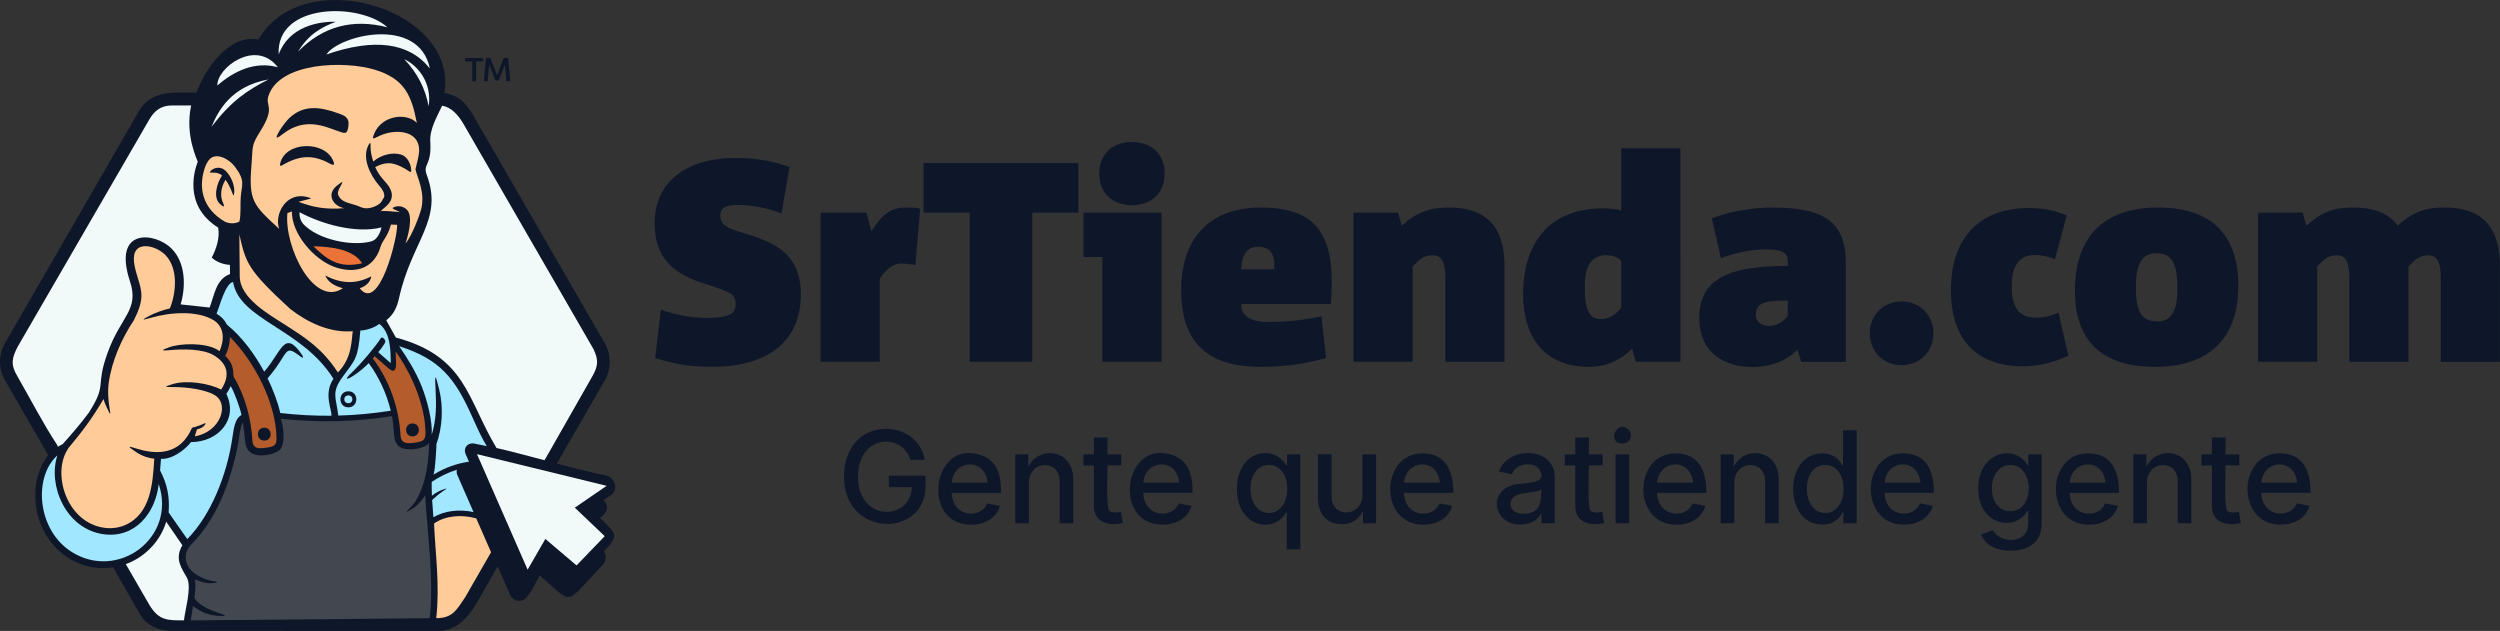 <svg xmlns="http://www.w3.org/2000/svg" xmlns:xlink="http://www.w3.org/1999/xlink" id="Capa_2" data-name="Capa 2" viewBox="0 0 468.33 118.2"><rect x="0" y="0" width="468.33" height="118.2" fill="#333333" stroke="none"/><defs><style>      .cls-1 {        clip-path: url(#clippath);      }      .cls-2 {        clip-rule: evenodd;        fill: none;      }      .cls-2, .cls-3, .cls-4, .cls-5, .cls-6, .cls-7, .cls-8, .cls-9 {        stroke-width: 0px;      }      .cls-3 {        fill: #0e1729;      }      .cls-3, .cls-4, .cls-5, .cls-6, .cls-7, .cls-8, .cls-9 {        fill-rule: evenodd;      }      .cls-4 {        fill: #424750;      }      .cls-5 {        fill: #b45c2c;      }      .cls-6 {        fill: #ffcb98;      }      .cls-7 {        fill: #eb7238;      }      .cls-8 {        fill: #f1f9f9;      }      .cls-9 {        fill: #a0e7ff;      }    </style><clipPath id="clippath"><path class="cls-2" d="m95.49,111.28l-2.26-5.16-4.05,7.04c-1.45,2.52-3.71,4.89-6.75,5.05l-50.76-.04c-2.06-.02-4.37-1.21-5.41-3.02l-5.08-8.87c-7.69,1.15-14.32-4.94-14.57-13.04-.09-2.88.67-5.84,2.43-7.96L.81,71.03c-1.13-2.14-1.07-4.73.16-6.82,8.37-14.5,16.74-28.99,25.11-43.49,2.4-3.99,6.8-3.36,10.75-3.38,1.49-4.4,6.21-11.08,11.57-9.92,8.41-14.61,37.51-5.72,34.84,10.02,3.03.47,4.26,2.18,5.6,4.5l24.41,42.28h0c1.35,2.28,1.29,5.15-.16,7.38h0s-8.77,15.25-8.77,15.25c3.08.81,6.16,1.58,9.2,2.21,1.65.4,2.4,2.59.97,3.65l-1.41.97c1.13,1.19.67,2.41-.7,3.35,3.1,2.97,3.71,3.17.76,6.25.58.92.37,1.94-.39,2.72-7.23,7.49-5.03,7.42-11.65,1.81-.86,1.52-2.02,4.13-3.13,4.61-1.02.43-2.04-.09-2.49-1.13h0Zm372.83-43.51v-17.92c0-7.52-3.52-10.98-10.4-10.98-3.84,0-6.19,1.07-8.74,3.41-1.65-2.29-4.43-3.41-8.37-3.41s-6.19,1.07-8.75,3.41l-.69-2.45h-8.37v27.94h11.09v-17.86c1.28-1.33,2.08-2.08,3.62-2.08,1.81,0,2.4,1.28,2.4,4.43v15.52h11.09v-17.86c1.28-1.33,2.08-2.08,3.63-2.08,1.81,0,2.4,1.28,2.4,4.43v15.52h11.09Zm-49.01-14.18c0-9.28-4.69-14.72-15.04-14.72s-15.57,5.65-15.57,15.62c0,9.01,4.69,14.24,15.04,14.24s15.57-5.65,15.57-15.14h0Zm-11.41.48c0,3.79-.91,6.13-3.73,6.13-2.67,0-4.05-1.23-4.05-6.51,0-3.73.91-6.24,3.73-6.24,2.67,0,4.05,1.28,4.05,6.61h0Zm-20.42,12.58l-1.87-8.11c-1.33.64-2.67.96-4.27.96-3.31,0-4.48-2.13-4.48-5.92s1.44-5.81,4.32-5.81c1.33,0,2.83.37,3.79.8l2.19-8.21c-2.19-1.01-4.85-1.39-7.09-1.39-8.85,0-14.61,5.17-14.61,15.46,0,8.96,4.69,14.18,13.33,14.18,3.52,0,6.24-.85,8.69-1.97h0Zm-25.28-4.21c0-3.41-2.56-5.97-5.97-5.97s-5.97,2.56-5.97,5.97,2.56,5.97,5.97,5.97,5.97-2.56,5.97-5.97h0Zm-16.42,5.33v-18.56c0-8.11-4.69-10.34-13.86-10.34-3.68,0-8.16.8-11.25,2.03l1.71,7.47c2.35-.91,5.55-1.65,8.32-1.65,3.57,0,4.21.8,4.21,2.35v.75h-.43c-11.09,0-16.16,2.72-16.16,9.81,0,6.29,4.53,9.12,9.97,9.12,3.68,0,6.61-1.33,8.43-3.25l.69,2.29h8.37Zm-10.88-8.58c-.8,1.07-2.13,1.87-3.41,1.87-1.71,0-2.56-.91-2.56-2.08,0-2.03,1.33-2.67,5.23-2.67h.75v2.88h0Zm-20.1,8.58V27.78h-11.09v11.62c-.91-.21-2.24-.37-3.41-.37-10.18,0-14.98,6.67-14.98,16.1,0,7.84,3.89,13.6,12.32,13.6,3.36,0,5.97-1.28,8.1-3.41l.69,2.45h8.37Zm-11.09-10.08c-1.28,1.39-2.29,2.08-3.68,2.08-2.29,0-3.15-1.49-3.15-6.19,0-4.05,1.49-5.76,4.05-5.76,1.39,0,2.4.53,2.77,1.07v8.8h0Zm-21.86,10.08v-17.92c0-7.52-3.57-10.98-10.45-10.98-3.84,0-6.24,1.07-8.8,3.41l-.69-2.45h-8.37v27.94h11.09v-17.86c1.28-1.33,2.13-2.08,3.68-2.08,1.81,0,2.45,1.28,2.45,4.43v15.52h11.09Zm-32.37-14.98c0-9.71-3.84-13.92-13.28-13.92s-14.93,5.6-14.93,15.46,4.91,14.4,14.98,14.4c4.32,0,8.32-.59,12.16-1.65l-.85-7.84c-3.2.75-6.93,1.07-9.76,1.07-3.63,0-5.28-1.07-5.28-3.36h16.8c.11-1.44.16-3.2.16-4.16h0Zm-10.77-2.35h-6.19c.11-2.56.96-4.21,3.15-4.21,2.61,0,3.15,1.71,3.04,4.21h0Zm-20.53-17.92c0-3.63-2.45-5.92-6.13-5.92s-6.13,2.29-6.13,5.92,2.45,5.92,6.13,5.92,6.13-2.29,6.13-5.92h0Zm-.59,35.25v-27.94h-14.61v8.32h3.52v19.62h11.09Zm-15.57-27.94v-9.28h-29.01v9.28h8.64v27.94h11.73v-27.94h8.64Zm-29.65-.75c-.37-.11-1.17-.21-2.56-.21-3.09,0-4.53,1.33-6.56,4.43l-.96-3.47h-8.58v27.94h11.09v-15.57c1.07-1.65,2.56-2.83,3.95-2.83.85,0,2.24.16,2.72.32l.91-10.61h0Zm-22.34,16.05c0-8.37-6.19-10.08-11.2-11.62-2.83-.85-3.89-1.44-3.89-3.2,0-1.55,1.39-1.92,3.2-1.92,2.83,0,5.81.64,8.27,1.6l1.49-8.69c-3.2-1.17-6.35-1.71-10.34-1.71-7.95,0-14.93,3.79-14.93,12.21,0,6.56,3.52,9.55,9.54,11.41,4.69,1.44,5.65,1.97,5.65,3.73s-1.01,2.61-5.44,2.61c-2.88,0-5.97-.59-8.58-1.55l-1.07,9.12c4.11,1.12,6.29,1.6,10.88,1.6,8.96,0,16.42-3.84,16.42-13.6h0Zm20.75,36.15c-.09,6.26-10.04,6.64-10.04-1.98,0-7.98,8.33-8.26,9.79-3.16h2.72c-1.41-8.12-15.14-8.33-15.14,3.17s15.27,11.43,15.27,1.78v-2h-6.88v2.18h4.28Zm14.22-.87c-.44-4.73-6.36-4.37-6.71,0m35.88,0h0c.35-4.38,6.27-4.72,6.71,0h-6.71Zm48.84,0h0c.35-4.37,6.26-4.73,6.71,0h-6.71Zm-.01,1.92h9.24c0-4-1.3-7.4-5.82-7.4-7.88,0-8.2,13.37.21,13.37,2.44,0,4.74-1.15,5.41-3.54l-2.41-.45c-1,2.83-6.46,2.8-6.63-1.98h0Zm47.43-1.92h0c.35-4.37,6.27-4.73,6.71,0h-6.71Zm-.01,1.92h9.24c0-4-1.3-7.4-5.82-7.4-7.88,0-8.2,13.37.21,13.37,2.44,0,4.74-1.15,5.41-3.54l-2.41-.45c-1,2.83-6.46,2.8-6.63-1.98h0Zm42.62-1.92h0c.35-4.37,6.27-4.73,6.71,0h0s-6.7,0-6.7,0h0Zm-.01,1.91h0s9.24,0,9.24,0c0-4-1.3-7.4-5.82-7.4-7.88,0-8.2,13.37.21,13.37,2.44,0,4.74-1.15,5.41-3.54l-2.41-.45c-1,2.83-6.46,2.8-6.63-1.98h0Zm34.61-1.91l.07.09c.28-4.45,6.27-4.85,6.71-.09m-6.72,1.85l-.08.07h9.32c0-4-1.3-7.4-5.83-7.4-7.88,0-8.2,13.37.21,13.37,2.44,0,4.74-1.15,5.41-3.54l-2.41-.45c-1,2.84-6.5,2.8-6.63-2.04h0Zm35.9-1.85h0c.35-4.37,6.26-4.73,6.71,0m-6.72,1.91h0s9.24,0,9.24,0c0-4-1.3-7.4-5.82-7.4-7.88,0-8.2,13.37.21,13.37,2.44,0,4.74-1.15,5.41-3.54l-2.41-.45c-1,2.83-6.46,2.8-6.63-1.98h0Zm-241.69,5.97c-9.62,0-7.21-16.38,2-12.98,3.14,1.16,3.61,4.09,3.61,7.02h-9.24c.17,4.77,5.63,4.81,6.63,1.98l2.41.45c-.67,2.39-2.97,3.54-5.41,3.54h0Zm-3.61-7.88h6.71m7.74.01v7.6h-2.56v-12.91h2.45v2.35c1.9-4.03,8.42-3.43,8.42,2.38v8.18h-2.55v-7.86c0-4.23-5.76-3.97-5.76.26h0Zm17.31-5.31v2.08h-2.58c0,1.6-.28,7.8.32,8.47.46.51,1.51.34,2.18.24l.36,2.06c-2.25.62-5.42.14-5.42-3.17v-7.59h-1.96v-2.08h1.96v-3.17h2.56v3.17h2.58Zm7.74,13.18c2.44,0,4.74-1.15,5.41-3.54l-2.41-.45c-1,2.83-6.46,2.8-6.63-1.98h9.24c0-2.92-.47-5.86-3.61-7.02-9.21-3.4-11.63,12.98-2,12.98h0Zm25.79,4.62h-2.55v-6.89h-.13c-2.18,4.03-9.2,2.84-9.2-4.43s7.01-8.45,9.21-4.43h.18v-2.04h2.49v17.8h0Zm-5.89-6.81c4.55,0,4.66-9.01,0-9.01s-4.54,9.01,0,9.01h0Zm13.66,2.09c-2.94,0-4.47-2.01-4.47-4.93v-8.16h2.56v7.85c0,4.26,5.77,3.96,5.77-.24v-7.6h2.56v12.91h-2.46v-2.35c-.79,1.66-2.13,2.53-3.96,2.53h0Zm33.48.09c-5.08,0-6.23-6.3-1.21-7.47,2.31-.54,6.35.01,4.79-2.78-.9-1.61-4.48-1.38-5.18.79l-2.42-.48c1.47-4.76,10.43-4.82,10.43,1.04v8.63h-2.48v-1.78h-.1c-.71,1.39-2.19,2.04-3.82,2.04h0Zm.56-2.04c3.48,0,3.31-2.74,3.31-4.54-.95.91-5.74.05-5.74,2.69,0,1.36,1.22,1.85,2.44,1.85h0Zm14.83-11.13v2.08h-2.58c0,1.6-.28,7.81.32,8.47.46.51,1.51.34,2.18.24l.36,2.06c-2.25.62-5.42.14-5.42-3.17v-7.59h-1.96v-2.08h1.96v-3.17h2.56v3.17h2.58Zm2.41,12.91v-12.91h2.56v12.91h-2.56Zm1.3-14.93c-3.05,0-1.08-4.68,1.13-2.61,1,.93.31,2.61-1.13,2.61h0Zm20.96,7.33v7.6h-2.56v-12.91h2.45v2.35c1.9-4.03,8.42-3.43,8.42,2.38v8.18h-2.55v-7.86c0-4.23-5.76-3.97-5.76.26h0Zm16.47,7.86c-7.29,0-7.29-13.35,0-13.35,1.77,0,2.98.8,3.76,2.23h.13v-6.56h2.55v17.43h-2.49v-2.01h-.17c-.75,1.44-2.03,2.27-3.78,2.27h0Zm.55-2.17c4.55,0,4.66-9.01,0-9.01s-4.54,9.01,0,9.01h0Zm34.72,7.06c-2.32,0-4.7-.82-5.51-3.07l2.21-.79c1.43,2.72,6.61,2.51,6.61-1.16v-2.41h-.18c-2.18,3.88-9.19,2.74-9.19-4.22s6.95-8.46,9.26-4.34h.14v-2.07h2.49v13.03c0,3.55-2.61,5.03-5.84,5.03h0Zm-.04-7.4c4.69,0,4.52-8.67,0-8.67s-4.7,8.67,0,8.67h0Zm11.07-5.36h6.79m7.74.01v7.6h-2.56v-12.91h2.46v2.35c1.9-4.02,8.42-3.44,8.42,2.38v8.18h-2.55v-7.86c0-4.23-5.76-3.97-5.76.26h0Zm17.31-5.31v2.08h-2.58c0,1.6-.28,7.8.32,8.47.46.51,1.51.34,2.18.24l.36,2.06c-2.25.62-5.42.14-5.42-3.17v-7.59h-1.96v-2.08h1.96v-3.17h2.56v3.17h2.58Zm4.13,5.3h6.71M87.21,10.85c-.06,0-.09.03-.09.09v.47c0,.06.03.09.09.09h1.25v3.65c0,.06.03.09.09.09h.56c.06,0,.09-.03.09-.09v-3.65h1.25c.06,0,.08-.03.08-.09v-.47c0-.06-.03-.09-.08-.09h-3.23Zm7.35,0c-.08,0-.13.01-.17.04-.04.03-.07.09-.11.17l-1.16,3.03-1.17-3.02c-.03-.09-.06-.15-.1-.18-.04-.03-.09-.05-.17-.05h-.57s-.07.03-.08.09l-.39,4.2c0,.06.02.09.09.09h.56c.05,0,.08-.03.09-.09l.26-3,1.13,2.88s.05.07.11.07h.47c.05,0,.09-.03.11-.07l1.13-2.88.26,3c0,.06.03.09.09.09h.56c.06,0,.09-.03.09-.09l-.39-4.2c0-.06-.03-.09-.08-.09h-.57Z"></path></clipPath></defs><g id="Capa_1-2" data-name="Capa 1"><path class="cls-3" d="m95.49,111.28l-2.26-5.16-4.05,7.04c-1.45,2.52-3.71,4.89-6.75,5.05l-50.76-.04c-2.06-.02-4.37-1.21-5.41-3.02l-5.08-8.87c-7.69,1.15-14.32-4.94-14.57-13.04-.09-2.88.67-5.84,2.43-7.96L.81,71.03c-1.13-2.14-1.07-4.73.16-6.82,8.37-14.5,16.74-28.99,25.11-43.49,2.4-3.99,6.8-3.36,10.75-3.38,1.49-4.4,6.21-11.08,11.57-9.92,8.41-14.61,37.51-5.72,34.84,10.02,3.03.47,4.26,2.18,5.6,4.5l24.41,42.28h0c1.35,2.28,1.29,5.15-.16,7.38h0s-8.77,15.25-8.77,15.25c3.08.81,6.16,1.58,9.2,2.21,1.65.4,2.4,2.59.97,3.65l-1.41.97c1.13,1.19.67,2.41-.7,3.35,3.1,2.97,3.71,3.17.76,6.25.58.92.37,1.94-.39,2.72-7.23,7.49-5.03,7.42-11.65,1.81-.86,1.52-2.02,4.13-3.13,4.61-1.02.43-2.04-.09-2.49-1.13h0Zm372.83-43.51v-17.92c0-7.52-3.52-10.98-10.4-10.98-3.84,0-6.19,1.07-8.74,3.41-1.65-2.29-4.43-3.41-8.37-3.41s-6.19,1.07-8.75,3.41l-.69-2.45h-8.37v27.94h11.09v-17.86c1.28-1.33,2.08-2.08,3.62-2.08,1.81,0,2.4,1.28,2.4,4.43v15.52h11.09v-17.86c1.28-1.33,2.08-2.08,3.63-2.08,1.81,0,2.4,1.28,2.4,4.43v15.52h11.09Zm-49.01-14.18c0-9.28-4.69-14.72-15.04-14.72s-15.57,5.65-15.57,15.62c0,9.01,4.69,14.24,15.04,14.24s15.57-5.65,15.57-15.14h0Zm-11.41.48c0,3.79-.91,6.13-3.73,6.13-2.67,0-4.05-1.23-4.05-6.51,0-3.73.91-6.24,3.73-6.24,2.67,0,4.05,1.28,4.05,6.61h0Zm-20.42,12.58l-1.87-8.11c-1.33.64-2.67.96-4.27.96-3.31,0-4.48-2.13-4.48-5.92s1.44-5.81,4.32-5.81c1.33,0,2.83.37,3.79.8l2.19-8.21c-2.19-1.01-4.85-1.39-7.09-1.39-8.85,0-14.61,5.17-14.61,15.46,0,8.96,4.69,14.18,13.33,14.18,3.52,0,6.24-.85,8.69-1.97h0Zm-25.28-4.21c0-3.41-2.56-5.97-5.97-5.97s-5.97,2.56-5.97,5.97,2.56,5.97,5.97,5.97,5.97-2.56,5.97-5.97h0Zm-16.42,5.33v-18.56c0-8.11-4.69-10.34-13.86-10.34-3.68,0-8.16.8-11.25,2.03l1.71,7.47c2.35-.91,5.55-1.65,8.32-1.65,3.57,0,4.21.8,4.21,2.35v.75h-.43c-11.09,0-16.16,2.72-16.16,9.81,0,6.29,4.53,9.12,9.97,9.12,3.68,0,6.61-1.33,8.43-3.25l.69,2.29h8.37Zm-10.88-8.58c-.8,1.07-2.13,1.87-3.41,1.87-1.71,0-2.56-.91-2.56-2.08,0-2.03,1.33-2.67,5.23-2.67h.75v2.88h0Zm-20.1,8.58V27.78h-11.09v11.62c-.91-.21-2.24-.37-3.41-.37-10.18,0-14.98,6.67-14.98,16.1,0,7.84,3.89,13.6,12.32,13.6,3.36,0,5.97-1.28,8.1-3.41l.69,2.45h8.37Zm-11.09-10.08c-1.28,1.39-2.29,2.08-3.68,2.08-2.29,0-3.15-1.49-3.15-6.19,0-4.05,1.49-5.76,4.05-5.76,1.39,0,2.4.53,2.77,1.07v8.8h0Zm-21.86,10.08v-17.92c0-7.52-3.57-10.98-10.45-10.98-3.84,0-6.24,1.07-8.8,3.41l-.69-2.45h-8.37v27.94h11.09v-17.86c1.28-1.33,2.13-2.08,3.68-2.08,1.81,0,2.45,1.28,2.45,4.43v15.52h11.09Zm-32.37-14.98c0-9.71-3.84-13.92-13.28-13.92s-14.93,5.6-14.93,15.46,4.91,14.4,14.98,14.4c4.32,0,8.32-.59,12.16-1.65l-.85-7.84c-3.2.75-6.93,1.07-9.76,1.07-3.63,0-5.28-1.07-5.28-3.36h16.8c.11-1.44.16-3.2.16-4.16h0Zm-10.77-2.35h-6.19c.11-2.56.96-4.21,3.15-4.21,2.61,0,3.15,1.71,3.04,4.21h0Zm-20.53-17.92c0-3.63-2.45-5.92-6.13-5.92s-6.13,2.29-6.13,5.92,2.45,5.92,6.13,5.92,6.13-2.29,6.13-5.92h0Zm-.59,35.25v-27.94h-14.61v8.32h3.52v19.62h11.09Zm-15.57-27.94v-9.28h-29.01v9.28h8.64v27.94h11.73v-27.94h8.64Zm-29.65-.75c-.37-.11-1.17-.21-2.56-.21-3.09,0-4.53,1.33-6.56,4.43l-.96-3.47h-8.58v27.94h11.09v-15.57c1.07-1.65,2.56-2.83,3.95-2.83.85,0,2.24.16,2.72.32l.91-10.61h0Zm-22.34,16.05c0-8.37-6.19-10.08-11.2-11.62-2.83-.85-3.89-1.44-3.89-3.2,0-1.55,1.39-1.92,3.2-1.92,2.83,0,5.81.64,8.27,1.6l1.49-8.69c-3.2-1.17-6.35-1.71-10.34-1.71-7.95,0-14.93,3.79-14.93,12.21,0,6.56,3.52,9.55,9.54,11.41,4.69,1.44,5.65,1.97,5.65,3.73s-1.01,2.61-5.44,2.61c-2.88,0-5.97-.59-8.58-1.55l-1.07,9.12c4.11,1.12,6.29,1.6,10.88,1.6,8.96,0,16.42-3.84,16.42-13.6h0Zm20.75,36.15c-.09,6.26-10.04,6.64-10.04-1.98,0-7.98,8.33-8.26,9.79-3.16h2.72c-1.41-8.12-15.14-8.33-15.14,3.17s15.27,11.43,15.27,1.78v-2h-6.88v2.18h4.28Zm14.22-.87c-.44-4.73-6.36-4.37-6.71,0h6.71Zm29.18,0h0c.35-4.38,6.27-4.72,6.71,0h-6.71Zm48.84,0h0c.35-4.37,6.26-4.73,6.71,0h-6.71Zm-.01,1.92h9.24c0-4-1.3-7.4-5.82-7.4-7.88,0-8.2,13.37.21,13.37,2.44,0,4.74-1.15,5.41-3.54l-2.41-.45c-1,2.83-6.46,2.8-6.63-1.98h0Zm47.43-1.92h0c.35-4.37,6.27-4.73,6.71,0h-6.71Zm-.01,1.92h9.24c0-4-1.3-7.4-5.82-7.4-7.88,0-8.2,13.37.21,13.37,2.44,0,4.74-1.15,5.41-3.54l-2.41-.45c-1,2.83-6.46,2.8-6.63-1.98h0Zm42.62-1.92h0c.35-4.37,6.27-4.73,6.71,0h0s-6.7,0-6.7,0h0Zm-.01,1.91h0s9.24,0,9.24,0c0-4-1.3-7.4-5.82-7.4-7.88,0-8.2,13.37.21,13.37,2.44,0,4.74-1.15,5.41-3.54l-2.41-.45c-1,2.83-6.46,2.8-6.63-1.98h0Zm34.61-1.91l.07.09c.28-4.45,6.27-4.85,6.71-.09h-6.79Zm.07,1.85l-.08.07h9.32c0-4-1.3-7.4-5.83-7.4-7.88,0-8.2,13.37.21,13.37,2.44,0,4.74-1.15,5.41-3.54l-2.41-.45c-1,2.84-6.5,2.8-6.63-2.04h0Zm35.9-1.85h0c.35-4.37,6.26-4.73,6.71,0h-6.71Zm-.01,1.91h0s9.24,0,9.24,0c0-4-1.3-7.4-5.82-7.4-7.88,0-8.2,13.37.21,13.37,2.44,0,4.74-1.15,5.41-3.54l-2.41-.45c-1,2.83-6.46,2.8-6.63-1.98h0Zm-241.69,5.97c-9.62,0-7.21-16.38,2-12.98,3.14,1.16,3.61,4.09,3.61,7.02h-9.24c.17,4.77,5.63,4.81,6.63,1.98l2.41.45c-.67,2.39-2.97,3.54-5.41,3.54h0Zm-3.61-7.88h6.71-6.71Zm14.44.01v7.6h-2.56v-12.91h2.45v2.35c1.9-4.03,8.42-3.43,8.42,2.38v8.18h-2.55v-7.86c0-4.23-5.76-3.97-5.76.26h0Zm17.31-5.31v2.08h-2.58c0,1.6-.28,7.8.32,8.47.46.51,1.51.34,2.18.24l.36,2.06c-2.25.62-5.42.14-5.42-3.17v-7.59h-1.96v-2.08h1.96v-3.17h2.56v3.17h2.58Zm7.74,13.18c2.44,0,4.74-1.15,5.41-3.54l-2.41-.45c-1,2.83-6.46,2.8-6.63-1.98h9.24c0-2.92-.47-5.86-3.61-7.02-9.21-3.4-11.63,12.98-2,12.98h0Zm25.79,4.62h-2.55v-6.89h-.13c-2.18,4.03-9.2,2.84-9.2-4.43s7.01-8.45,9.21-4.43h.18v-2.04h2.49v17.8h0Zm-5.89-6.81c4.55,0,4.66-9.01,0-9.01s-4.54,9.01,0,9.01h0Zm13.66,2.09c-2.94,0-4.47-2.01-4.47-4.93v-8.16h2.56v7.85c0,4.26,5.77,3.96,5.77-.24v-7.6h2.56v12.91h-2.46v-2.35c-.79,1.66-2.13,2.53-3.96,2.53h0Zm33.48.09c-5.08,0-6.23-6.3-1.21-7.47,2.31-.54,6.35.01,4.79-2.78-.9-1.61-4.48-1.38-5.18.79l-2.42-.48c1.47-4.76,10.43-4.82,10.43,1.04v8.63h-2.48v-1.78h-.1c-.71,1.39-2.19,2.04-3.82,2.04h0Zm.56-2.04c3.48,0,3.31-2.74,3.31-4.54-.95.91-5.74.05-5.74,2.69,0,1.36,1.22,1.85,2.44,1.85h0Zm14.83-11.13v2.08h-2.58c0,1.6-.28,7.81.32,8.47.46.51,1.51.34,2.18.24l.36,2.06c-2.25.62-5.42.14-5.42-3.17v-7.59h-1.96v-2.08h1.96v-3.17h2.56v3.17h2.58Zm2.41,12.91v-12.91h2.56v12.91h-2.56Zm1.3-14.93c-3.05,0-1.08-4.68,1.13-2.61,1,.93.31,2.61-1.13,2.61h0Zm20.96,7.33v7.6h-2.56v-12.91h2.45v2.35c1.9-4.03,8.42-3.43,8.42,2.38v8.18h-2.55v-7.86c0-4.23-5.76-3.97-5.76.26h0Zm16.47,7.86c-7.29,0-7.29-13.35,0-13.35,1.77,0,2.98.8,3.76,2.23h.13v-6.56h2.55v17.43h-2.49v-2.01h-.17c-.75,1.44-2.03,2.27-3.78,2.27h0Zm.55-2.17c4.55,0,4.66-9.01,0-9.01s-4.54,9.01,0,9.01h0Zm34.72,7.06c-2.32,0-4.7-.82-5.51-3.07l2.21-.79c1.43,2.72,6.61,2.51,6.61-1.16v-2.41h-.18c-2.18,3.88-9.19,2.74-9.19-4.22s6.95-8.46,9.26-4.34h.14v-2.07h2.49v13.03c0,3.55-2.61,5.03-5.84,5.03h0Zm-.04-7.4c4.69,0,4.52-8.67,0-8.67s-4.7,8.67,0,8.67h0Zm11.07-5.36h6.79-6.79Zm14.52.01v7.6h-2.56v-12.91h2.46v2.35c1.9-4.02,8.42-3.44,8.42,2.38v8.18h-2.55v-7.86c0-4.23-5.76-3.97-5.76.26h0Zm17.31-5.31v2.08h-2.58c0,1.6-.28,7.8.32,8.47.46.51,1.51.34,2.18.24l.36,2.06c-2.25.62-5.42.14-5.42-3.17v-7.59h-1.96v-2.08h1.96v-3.17h2.56v3.17h2.58Zm4.13,5.3h6.71-6.71ZM87.21,10.85c-.06,0-.09.03-.09.09v.47c0,.06.03.09.09.09h1.25v3.65c0,.06.03.09.09.09h.56c.06,0,.09-.03.09-.09v-3.65h1.25c.06,0,.08-.03.08-.09v-.47c0-.06-.03-.09-.08-.09h-3.23Zm7.35,0c-.08,0-.13.01-.17.04-.04.03-.07.09-.11.17l-1.16,3.03-1.17-3.02c-.03-.09-.06-.15-.1-.18-.04-.03-.09-.05-.17-.05h-.57s-.07.03-.08.09l-.39,4.2c0,.06.02.09.09.09h.56c.05,0,.08-.03.09-.09l.26-3,1.13,2.88s.05.07.11.07h.47c.05,0,.09-.03.11-.07l1.13-2.88.26,3c0,.06.03.09.09.09h.56c.06,0,.09-.03.09-.09l-.39-4.2c0-.06-.03-.09-.08-.09h-.57Z"></path><g class="cls-1"><g><path class="cls-6" d="m55.97,37.79l1.61-.42c.8-.21.95-.19,0-.45-4.07-1.1-6.26,3.39-5.27,5.97-4.94-4.56-5.77-5.21-5.18-12.22.27-3.25-.11-3.32,1.61-6.05,2.94-4.66.91-4.67,1.54-6.62,2.04-6.35,14.24-6.68,19.97-4.93,5.5,1.68,6.85,4.78,7.84,9.96-1.84-1.97-6.55-1.5-8,2.03-.42,1.03-.26,1.03.65.56,3.08-1.62,7.98-1.34,7.77,2.78-.05.93-.37,1.98-.68,3.3.26,1.4,1.9,4.33,1.06,7.52-.29,1.09-1.59,4.69-2.92,6.42-.02-.12,1.36-3.77.63-5.76-.36-.98-1.58-1.44-2.48-1.18-.81.24-.66.35-.1.61l.91.43c-.77-.05-3.24-.36-3.81-.15.09-.03.19-.06.28-.09.33-.56,2.93-1.7,1.67-4.19-.67-1.32-1.83-1.85-2.78-4.01,1.79-.9,3.08-1.14,5.61.32.2.12.39.25.55.36.47.32.62.38.57-.27-.06-.8-.55-2.31-1.85-2.74-1.56-.51-3.77-.02-5.25,1.3-.44-1.47-.53-2.2-.5-2.99.03-.82-.2-.46-.42-.04-1.19,2.32.25,5.45,2.02,7.52.33.38,1.5,1.72.7,2.54-.27.73-.89,1.14-1.65,1.43-.84.32-1.69.43-2.54.04-1.56-.72-3.37-.67-4.05-2.01-.33-.48-.15-1.04.12-1.54.57-1.05,1.01-1.65-.52-.41-1.95,1.58-.75,3.77,1.39,4.19-3.49.29-5.77-.17-8.51-1.18h0Zm31.2,74.05c-1.62,2.33-2.28,3.95-5.45,3.96.7-6.12-.17-12.15-.41-17.73,2.19-1.52,5.19-1.71,7.91-.96l2.77,6.34-4.82,8.39h0Zm-23.88-42.06c2.78-2.79,2.54-6.37,2.8-7.73-4.31.34-8.44-1.62-11.73-4.18-7.99-7.32-8.33-8.66-9.52-13.95l.07,7.81c0,4.1,5.34,7.09,8.64,9.2,3.72,2.38,6.83,4.37,9.75,8.84h0Zm-50.49,14.22c-3.17,4.51-.4,13.9,6.75,14.87,1.32.18,2.67.03,3.92-.52,4.78-2.12,5.15-7.76,5.43-12.43-.9-.05-2.18-.43-3.32-1.18-2.16-1.42-1.37-1.12.29-.62,4.83,1.45,8.34.16,10.1-3.99.14,0,1.08-.29,1.76-.56.25-.1.46-.2.6-.26.19-.08.28-.03.08.24-.4.56-.84.7-1.52.9-.12.49-.28.82-.39,1.28,4.8-.79,6.63-6.09,3.62-7.78-1.75-.98-5.11-1.45-7.63-1.44-1.48,0-2.07.01-.06-.58,2.64-.78,6.82-.09,9,1.05,1.66-2.54,1.39-4.8-1.48-6.49-2.11-1.15-5.57-1.13-8.24-.89-1.37.12-1.7.06-.09-.52,2.26-.82,6.66-.87,8.93.33h0s.58.37.58.37c.93-2.07.91-4.48-1.04-5.75-3.1-1.93-8.24-1.55-11.96-.46-1.55.45-1.67.38-.16-.4,1.3-.68,2.69-1.12,3.85-1.39,1.23-2.98,1.59-7.59-.88-10.05-1.57-1.56-4.75-2.43-5.63-.51-.62,1.34.14,3.63.56,5.02.74,2.44,1.18,3.88-.8,7.77l-.04.06c-2.26,3.41-4.07,7.5-4.66,11.66-.23,1.63-.06,3.33.12,4.48.25,1.6.32,1.83-.5.11-.22-.46-.44-1.01-.6-1.56-2.1,3.62-4.09,6.21-6.62,9.25h0ZM52.29,24.63c-.97,1.66-.28,1.23.77.42,4.08-3.13,7.77-1.36,10.15-.53,1.47.52,1.84.74,2.06-.92.22-1.64-.79-1.98-2-2.41-3.47-1.22-6.41-1.58-9.1.95-.36.34-1.3,1.48-1.89,2.49h0Zm9.44,5.99c.86.47,1,.27.7-.47-1.54-3.83-8.97-3.75-9.95.49-.05.2-.08.6.38.33,3.14-1.87,5.74-2.07,8.87-.35h0Zm-.81,20.98c2.96,1.55,5.7,1.7,8.63.17-.14,1.12-1.13,1.92-2.17,2.22,3.66,4.76,7.18-9.77,7.01-11.88l-1.16-.04c-.64,2.41-1.55,2.84-1.95,4.18-1.32,4.44-5.24,5.03-8.75,3.71-3.78-1.42-7.92-6.2-7.85-10.35l-.84.31c-.63,6.38,5.01,17.75,10.39,14.07-1.8-.46-2.85-1.28-3.3-2.39h0Zm-19.32-18.71c-.94,1.34-1.76,4.05-.41,5.3,1.05.98.8.28.54-.32-.76-1.8.1-3.49.52-4.21.46.65.86,1.44,1.15,2.19.18.46.29.77.35.74.05-.03.15-.37.14-.94-.03-1.24-.7-2.73-1.58-3.61-1.42-1.39-3.11-.04-2.98.26.07.15,1.43-.23,2.27.59h0Zm-3.16-1.66h0c.16-.41.36-.79.59-1.12,1.28-1.82,3.88-.3,4.88,1,2.12,2.74,1.38,3.44,1.19,5.76-.12,1.47.08,3.24-.25,4.64-.87.44-1.78.39-2.62.07-2.21-1.24-3.56-2.94-4.11-4.88-.48-1.68-.36-3.55.32-5.47Z"></path><path class="cls-9" d="m80.87,91.67v-1.39c1.47-.99,3.07-1.77,4.71-2.28,0,.03-.02.07-.02.1-.05.29-.02.61.14.94l1.05,2.41c.11.26.22.52.34.78l1.62,3.7c-2.6-.56-5.35-.3-7.52.97-.1-1.17-.18-2.26-.24-3.23.5-.48,1.38-1.23,2.13-1.72.64-.41.87-.58-.11-.24-.7.24-1.58.74-2.06,1.16l-.03-1.2h0Zm-15.61-18.37c-1.98,0-1.98,3.01,0,3.01s1.98-3.01,0-3.01h0Zm.75,1.5c0,.99-1.51.99-1.51,0s1.51-.99,1.51,0h0Zm8.75-9.96c1.55,2.2,3.23,5,4.22,7.49,1.08,2.73,2.04,6.54,1.9,9.09.88-2.83.87-5.54.72-8.37-.13-2.56-.18-3.63.69-.02.81,3.38.55,7.16-.52,10.11-.03.53-.17,4.46-.55,5.77,2.11-1.3,4.36-2.1,6.63-2.42l-.6-1.38c-.15-.33-.19-.65-.14-.94.04-.23.14-.43.27-.6h0c.13-.16.3-.29.48-.37h0c.29-.13.63-.17.99-.11.78.15,1.56.32,2.34.49-.88-1.44-1.56-2.89-2.64-5.31-3.36-7.54-6.1-10.94-13.8-13.43h0Zm-32.23-4.01c2.86,2.32,5.23,5.61,6.96,8.8,3.31-3.78,3.76-8.06,7.11-3.13.23.34.28.74-.28.31-3.25-2.5-2.04-.74-6.19,4.07.93,1.89,1.97,4.56,2.37,6.49,3.24.37,6.43.54,9.58.51.16-.99-1.54-4.15.39-6.92-5.96-9.49-17.58-10.97-18.81-18.13-1.43.24-2.47,4.43-3.1,5.94.86.48,1.52,1.17,1.96,2.06h0Zm-12.54,27.29c.06-.7.13-1.51.17-2.16,2.07.11,4.4-1.59,5.63-3.14,5.09,0,8.91-4.26,6.61-9.03.33-.49.61-.98.82-1.46.67,1.12,1.69,3.89,2.02,5.41-1.3.73-1.44,2.56-1.76,4.61-1.02,6.63-3.93,14.11-8.4,18.64l-3.49-4.99c.2-2.95-.21-5.18-1.6-7.87h0Zm-19.24-2.81c-4.5,3.99-3.87,13.93,2.66,18.07,8.63,5.48,19.73-2.6,16.32-12.71h0c-.57,5.39-4.41,10.22-10.32,9.41-7.12-.97-10.51-9.25-8.65-14.78h0Zm62.44-17.29l-2.34-2.05c.25-.22,1.27-1.63,1.32-1.89.1-.5-.62-1.1-.83-.73-.61,1.05-3.41,4.53-5.63,6.63-1.14,1.08-.87,1.28.43.45,1.12-.71,2.25-1.7,2.94-2.41,1.86,2.57,3.31,5.56,4.12,8.92-3.23.51-6.49.82-9.79.91l-.05-.04c-.37-3.4-1.39-4.22.9-7.31,2.31-3.12,2.81-3.37,3.25-8.59.84.04,2.55-.5,3.24-1.03l.33-.2c2.06,1.66,2.11,4.85,2.11,7.33Z"></path><path class="cls-7" d="m58.7,46.13c3.01.09,7.34.42,9.16,3.19-4.3.97-6.46-.55-9.16-3.19Z"></path><path class="cls-4" d="m35.76,102.09c-1.38,1.5-1.11,3.1-.35,4.27.88,1.37,3.35,2.44,4.93,2.57.31.03.5.19.02.26-1.68.25-2.72-.22-3.84-.66.18,1.09.05,2.38-.1,3.41.42,1.16,2.66,2.3,4.81,2.97,1.38.43,1.03.52-.12.48-2.88-.11-4.17-1.41-4.98-1.85-.07.81-.21,1.57-.42,2.68l44.79-.41c.62-5.15.05-11.85-.41-17.25-.2-2.4-.37-4.09-.42-5.76-.97,1.31-1.49,1.95-2.67,2.66-1.08.65-1.06.55-.23-.26,2.61-2.53,3.59-7.91,3.61-12.24-.89,1.21-3.88,1.45-5.02,1.01-2.04-.78-1.3-3.06-1.93-6.02-6.85,1.1-13.92,1.25-20.81.5.46,1.31.97,4.77-.3,5.92-.88.79-6.16,2.31-6.38-1.71l-.43-3.54c-.54.67-.81,3.75-1.09,5.02-1.46,6.72-4.04,13.36-8.68,17.95Z"></path><path class="cls-5" d="m42.19,66.64c2.06,2.04,1.28,3.47,1.63,4.03,2.06,3.39,3.23,7.71,3.47,11.91.09,1.56,1.29,1.49,2.69,1.27,1.39-.21,1.82-.42,1.82-1.73h0c-.09-6.56-4.05-14.29-8.73-19.01.02,1.09-.32,2.52-.87,3.52h0Zm35.08,12.69c-1.6,0-1.59,2.42,0,2.42s1.59-2.42,0-2.42h0Zm-27.76.79c1.59,0,1.59,2.42,0,2.42s-1.59-2.42,0-2.42h0Zm20.68-13.38c.85.74,1.7,1.49,2.55,2.23,1.25,1.1,1.5.12,1.45-1.16-.02-.65-.04-1.31-.08-1.96.19.23.37.48.55.76,2.8,4.22,4.98,9.61,5.05,14.49h0c0,1.37-.48,1.6-1.89,1.81-1.43.22-2.69.28-2.79-1.35-.31-5.48-2.19-10.38-5.19-14.43l.34-.39Z"></path><path class="cls-8" d="m56.11,39.75c4.05,2.19,10.51,4.07,15.36,2.85-.23,1.01-.84,2.32-1.89,2.61-3.68,1.01-9.99-.33-12.71-3.19-.58-.61-.81-1.49-.76-2.26h0Zm33.25,45.34l9.48,21.63,3.32-5.76,5.85,4.96,5.27-5.48-5.6-5.34,5.96-4.09-24.28-5.93h0ZM39.62,23.76c1.27-3.06,3.69-7.61,10.68-8.88-4.04,2.06-7.02,4.08-10.68,8.88h0Zm12.43-11.16c-4.15-5.42-11.49.16-11.33,3.42,3.18-2.77,7.11-4.59,11.33-3.42h0Zm28.25,7.31c-.63-3.38-2.17-6.31-4.56-8.82,2.41,1.12,5.24,4.28,4.56,8.82h0Zm-19.15-9.71c8.84-3.04,15.41-2.35,19.38,2.63-2.05-9.94-17-6.24-19.38-2.63h0Zm-8.94,0c-.56-9.64,15.11-9.81,20.37-5.09-6.5-1.65-12.11-.2-16.75,4.57,2.01-3.32,4.5-4.63,7.07-5.6-3.23-.08-8.78.88-10.7,6.13h0Zm40.82,73.75c-5.57-9.24-5.65-17.16-18.88-20.72l-1.79-3.23c1.35-1.05,2-2.39,2.38-4.1,2.36-10.79,8.35-14.65,5.23-23.06-.84-2.27.92-1.61.64-6.28-.15-2.43,1.28-4.71,2.21-6.75,1.01.15,2.41.77,3.91,3.24l24.47,42.38c.87,1.9.92,2.98-.14,4.9l-9.05,15.89c-3-.8-5.99-1.6-8.97-2.29h0Zm-57.98,24.33c-.91-1.67-2.46-3.52-.88-6.13l-3.03-4.42c-1.1,3.71-4.06,6.67-7.57,7.95l4.45,7.7c1.77,2.89,3.39,2.84,6.44,2.83.29-2.4,1.44-6.02.6-7.93h0Zm-18.42-30.96c3.58-5.61,1.12-4.63,3.56-11.32,2.49-6.84,5.94-7.91,4.15-13.33-3.32-10.08,4.68-9.2,7.78-6.12,2.67,2.66,2.72,7.09,1.72,10.47l5.43.59c.86-2.16,1.17-5.36,3.82-6.26l-.02-1.73c-1.23-.07-2.54-.54-3.4-1.37.92-1.76,1.53-3.77,1.2-5.61-6.8-4.28-4.25-11.23-3.82-12.34,0-.17-2.47-4.92-1.24-10.54h-3.68s0,0,0,0c-1.94,0-3.26,1.01-4.18,2.66L3.35,64.88c-1.11,2.1-1.41,3.39-.13,5.54,2.41,4.18,4.87,8.98,7.51,12.96l.12.31c.28-.18.58-.35.89-.49,1.4-1.56,3.3-3.73,4.89-5.88Z"></path></g></g></g></svg>